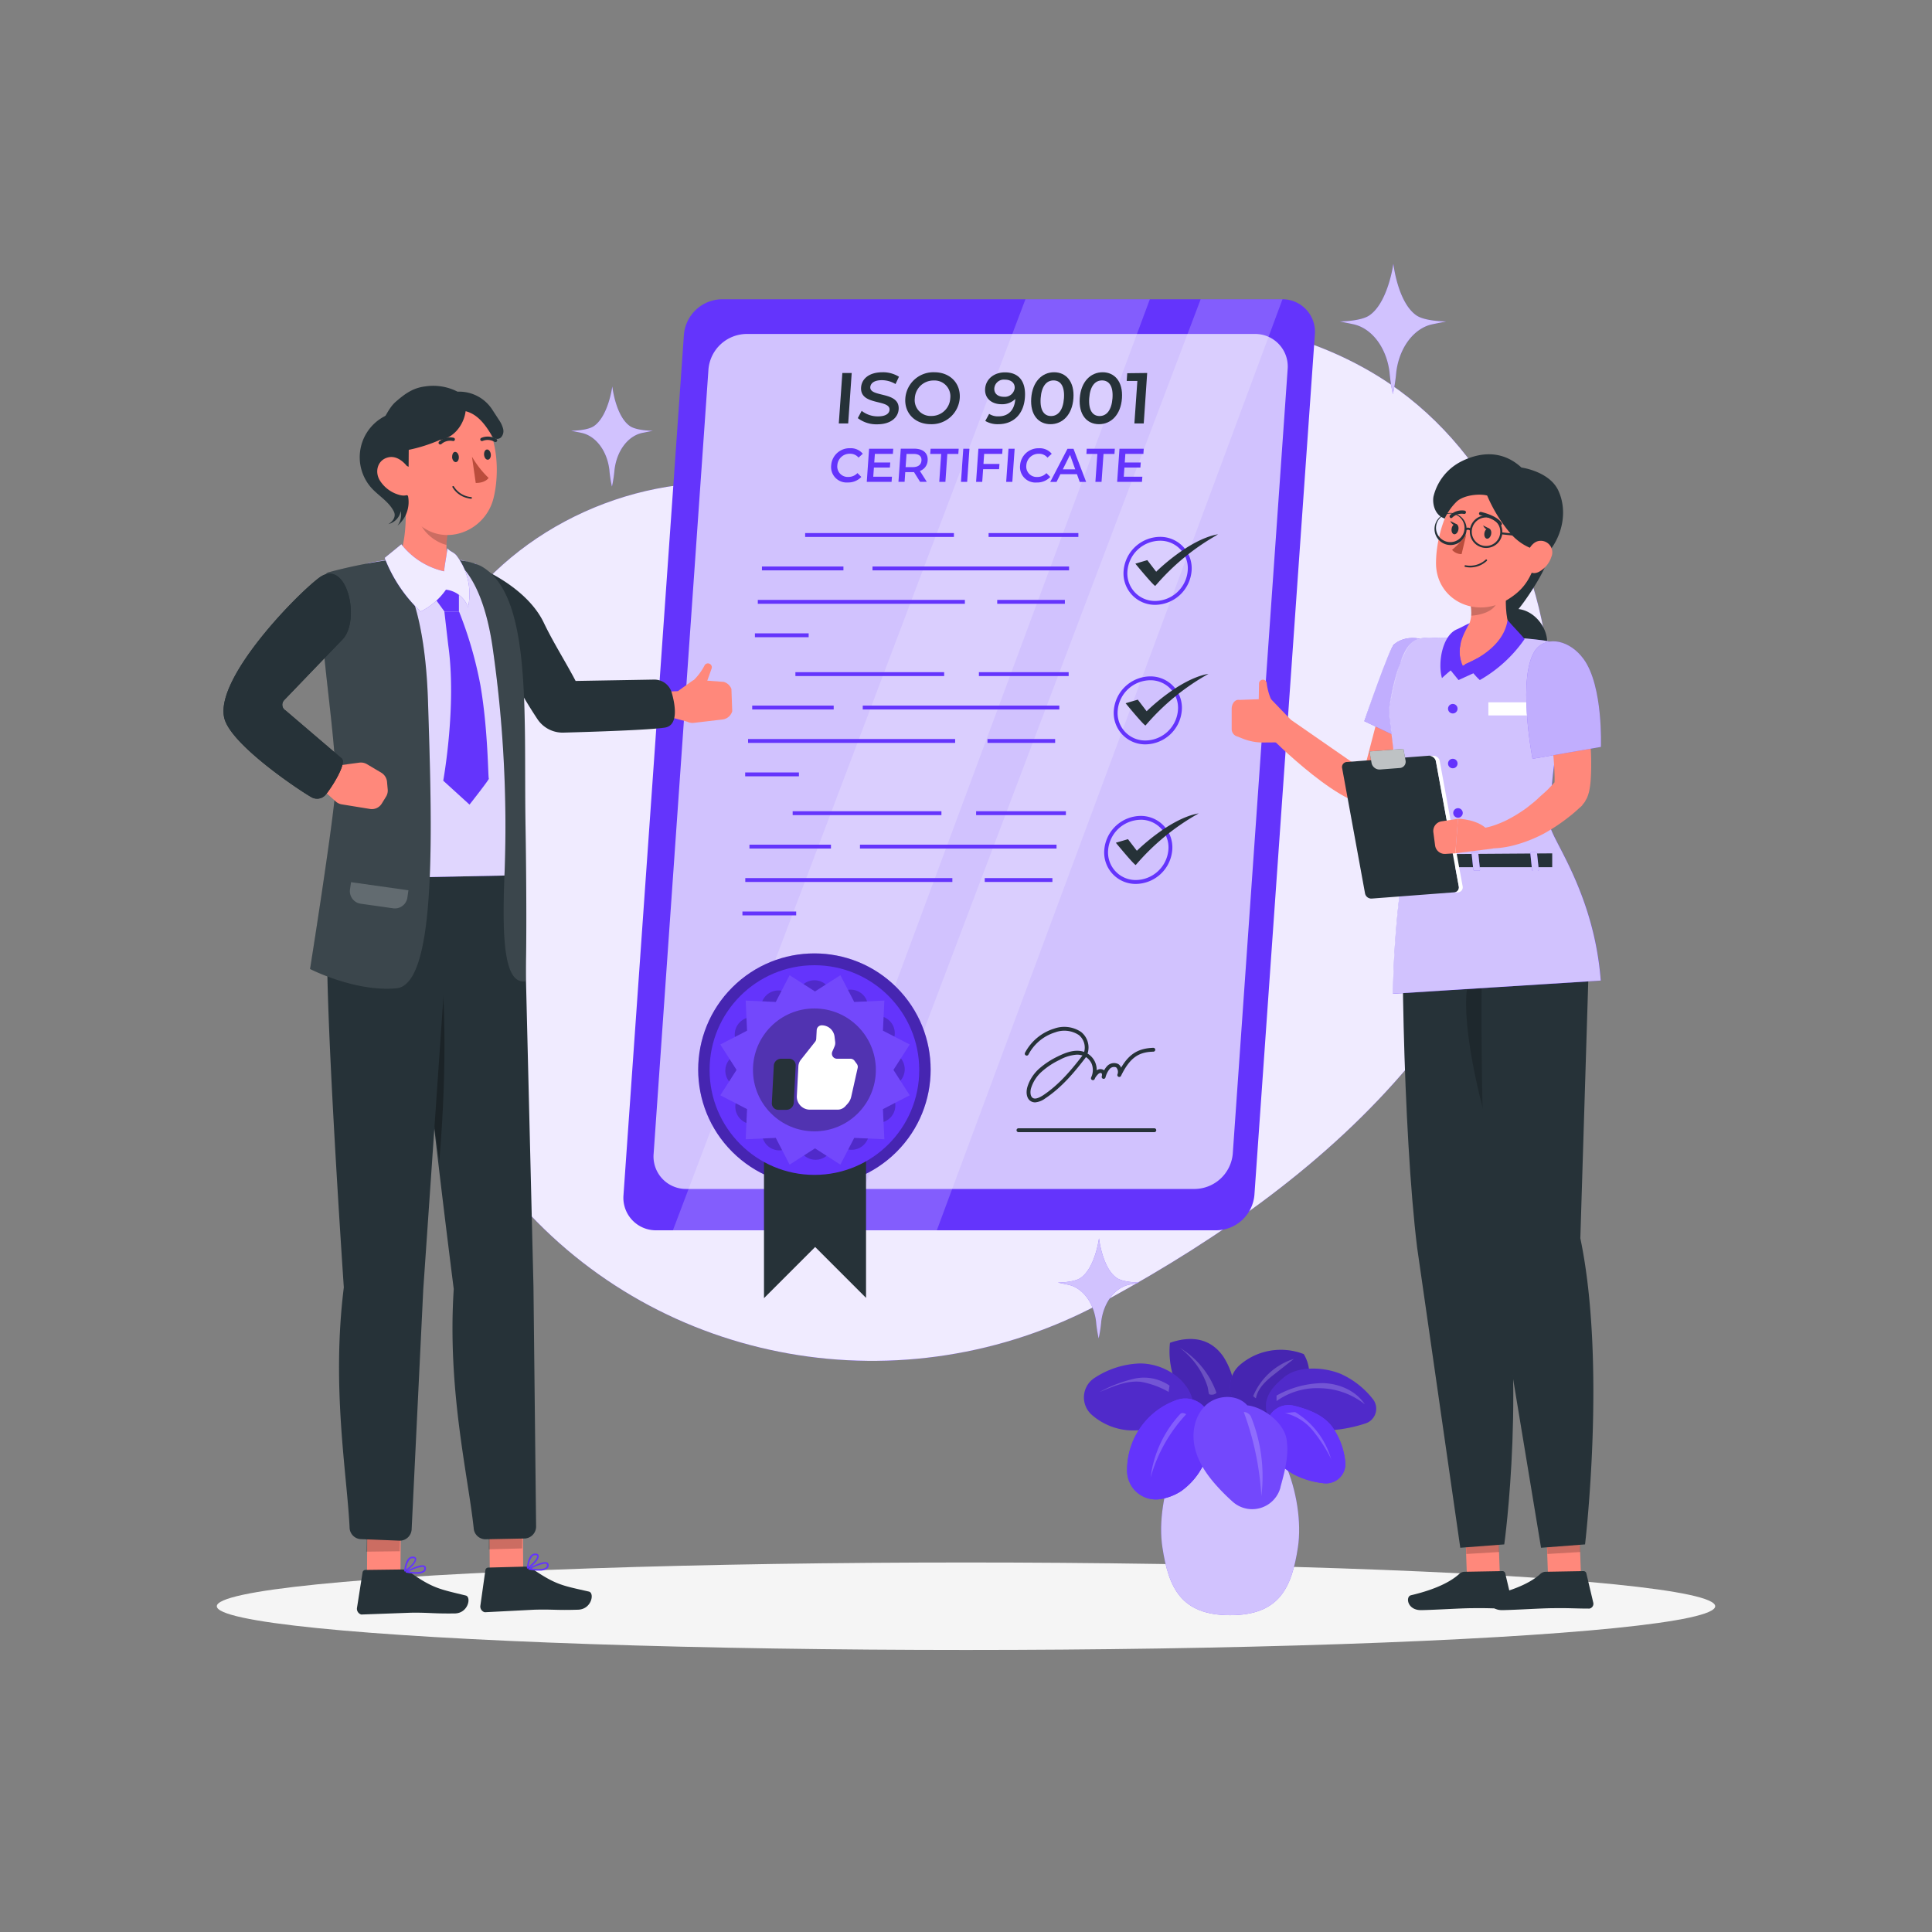 <svg xmlns="http://www.w3.org/2000/svg" class="A" id="A" viewBox="0 0 500 500" xmlns:v="https://vecta.io/nano"><rect x="0" y="0" width="500" height="500" fill="#808080" stroke="none"/><style><![CDATA[svg#A.A #B{animation:1s 1 forwards cubic-bezier(.36,-0.01,.5,1.38) zoomOut;animation-delay:0s}svg#A.A #C{animation:1s 1 forwards cubic-bezier(.36,-0.01,.5,1.38) slideDown;animation-delay:0s}svg#A.A #D{animation:1s 1 forwards cubic-bezier(.36,-0.01,.5,1.38) lightSpeedLeft;animation-delay:0s}svg#A.A #E{animation:1s 1 forwards cubic-bezier(.36,-0.01,.5,1.38) fadeIn,1.5s Infinite  linear floating;animation-delay:0s,1s}svg#A.A #F{animation:1s 1 forwards cubic-bezier(.36,-0.01,.5,1.38) fadeIn,1.5s Infinite  linear heartbeat;animation-delay:0s,1s}svg#A.A #G{animation:1s 1 forwards cubic-bezier(.36,-0.01,.5,1.38) lightSpeedRight;animation-delay:0s}svg#A.A #H{animation:1s 1 forwards cubic-bezier(.36,-0.01,.5,1.38) slideUp;animation-delay:0s}svg#A.A #I{animation:1s 1 forwards cubic-bezier(.36,-0.01,.5,1.38) slideRight;animation-delay:0s}@keyframes zoomOut{0%{opacity:0;transform:scale(1.5)}100%{opacity:1;transform:scale(1)}} @keyframes slideDown{0%{opacity:0;transform:translateY(-30px)}100%{opacity:1;transform:translateY(0)}} @keyframes lightSpeedLeft{from{transform:translate3d(-50%, 0, 0) skewX(20deg);opacity:0}60%{transform:skewX(-10deg);opacity:1}80%{transform:skewX(2deg)}to{opacity:1;transform:translate3d(0, 0, 0)}} @keyframes fadeIn{0%{opacity:0}100%{opacity:1}} @keyframes floating{0%{opacity:1;transform:translateY(0px)}50%{transform:translateY(-10px)}100%{opacity:1;transform:translateY(0px)}} @keyframes heartbeat{0%{transform:scale(1)}10%{transform:scale(1.1)}30%{transform:scale(1)}40%{transform:scale(1)}50%{transform:scale(1.1)}60%{transform:scale(1)}100%{transform:scale(1)}} @keyframes lightSpeedRight{from{transform:translate3d(50%, 0, 0) skewX(-20deg);opacity:0}60%{transform:skewX(10deg);opacity:1}80%{transform:skewX(-2deg)}to{opacity:1;transform:translate3d(0, 0, 0)}} @keyframes slideUp{0%{opacity:0;transform:translateY(30px)}100%{opacity:1;transform:inherit}} @keyframes slideRight{0%{opacity:0;transform:translateX(30px)}100%{opacity:1;transform:translateX(0)}}.C{fill:#fff}.D{fill:#6434fc}.E{fill:#263238}.F{opacity:.2}.G{fill:#ff887b}.H{opacity:.7}.I{opacity:.3}]]></style><g id="B" class="B" transform-origin="249.705px 217.179px"><path d="M213.41 130.37c-27.5-11.48-61-4.09-83.28 15.75s-33.31 50.59-32 80.35 14.22 58.37 33.24 81.31l2.13 2.51c37.5 43.45 100.5 54.19 151.15 27.12l2.27-1.23c29.05-15.95 56.71-35.33 78-60.73s35.91-57.3 36.45-90.45-14.37-67.18-41.8-85.75c-17.75-12-39.57-17.06-61-17.08-17.21 0-34.6 3.15-50 10.75S221 114.9 213.41 130.37z" class="D" transform-origin="249.705px 217.179px"/><g class="C"><path d="M213.41 130.37c-27.5-11.48-61-4.09-83.28 15.75s-33.31 50.59-32 80.35 14.22 58.37 33.24 81.31l2.13 2.51c37.5 43.45 100.5 54.19 151.15 27.12l2.27-1.23c29.05-15.95 56.71-35.33 78-60.73s35.91-57.3 36.45-90.45-14.37-67.18-41.8-85.75c-17.75-12-39.57-17.06-61-17.08-17.21 0-34.6 3.15-50 10.75S221 114.9 213.41 130.37z" opacity=".9" transform-origin="249.705px 217.179px"/></g></g><g id="C" class="B" transform-origin="250px 415.69px"><ellipse cx="250" cy="415.69" rx="193.89" ry="11.32" fill="#f5f5f5" transform-origin="250px 415.69px"/></g><g id="D" class="B" transform-origin="318.34px 382.272px"><path d="M335.89 400.49c-1.6 10.39-4.78 17.52-17.53 17.52s-15.92-7.13-17.52-17.52c-2-12.73 5-33.95 17.52-33.95s19.49 21.22 17.53 33.95z" class="D" transform-origin="318.36px 392.275px"/><g class="C"><path d="M335.89 400.49c-1.6 10.39-4.78 17.52-17.53 17.52s-15.92-7.13-17.52-17.52c-2-12.73 5-33.95 17.52-33.95s19.49 21.22 17.53 33.95z" class="H" transform-origin="318.36px 392.275px"/></g><path d="M318 369.3a16.65 16.65 0 0 1-11.54-7.3 21.75 21.75 0 0 1-3.67-14.48c5-1.74 10.24-1.53 13.79 3.55A19.26 19.26 0 0 1 318 369.3z" class="D" transform-origin="311.163px 357.917px"/><g><path d="M318 369.3a16.65 16.65 0 0 1-11.54-7.3 21.75 21.75 0 0 1-3.67-14.48c5-1.74 10.24-1.53 13.79 3.55A19.26 19.26 0 0 1 318 369.3z" class="I" transform-origin="311.163px 357.917px"/></g><path d="M308.88 363.41c-.93-6.32-7.65-10.62-14-10.54a22.64 22.64 0 0 0-11.55 3.7 6 6 0 0 0-.72 9.63 16.33 16.33 0 0 0 9.07 3.92c6 .59 12.93-2.38 17.2-6.71z" class="D" transform-origin="294.701px 361.532px"/><g><path d="M308.88 363.41c-.93-6.32-7.65-10.62-14-10.54a22.64 22.64 0 0 0-11.55 3.7 6 6 0 0 0-.72 9.63 16.33 16.33 0 0 0 9.07 3.92c6 .59 12.93-2.38 17.2-6.71z" class="F" transform-origin="294.701px 361.532px"/></g><g class="D"><path d="M313.32 368.27a6.57 6.57 0 0 0-8.8-5.95 19.23 19.23 0 0 0-12.83 18.24 7.45 7.45 0 0 0 8.58 7.41 13.85 13.85 0 0 0 5.3-2 18 18 0 0 0 7.15-10.42 25.88 25.88 0 0 0 .6-7.28z" transform-origin="302.528px 374.992px"/><path d="M313.32 368.27a6.57 6.57 0 0 0-8.8-5.95 19.23 19.23 0 0 0-12.83 18.24 7.45 7.45 0 0 0 8.58 7.41 13.85 13.85 0 0 0 5.3-2 18 18 0 0 0 7.15-10.42 25.88 25.88 0 0 0 .6-7.28z" transform-origin="302.528px 374.992px"/><path d="M337.41 350.44a16.44 16.44 0 0 0-12.33.19 16.23 16.23 0 0 0-4 2.45 7.4 7.4 0 0 0 2.18 12.72 11.59 11.59 0 0 0 9-.33c5.74-2.81 8.42-9.55 5.15-15.03z" transform-origin="328.583px 357.943px"/></g><g><path d="M337.41 350.44a16.44 16.44 0 0 0-12.33.19 16.23 16.23 0 0 0-4 2.45 7.4 7.4 0 0 0 2.18 12.72 11.59 11.59 0 0 0 9-.33c5.74-2.81 8.42-9.55 5.15-15.03z" class="I" transform-origin="328.583px 357.943px"/></g><path d="M332.17 356.55c-1.67 1.45-3.39 2.95-4.19 5.29a6.17 6.17 0 0 0-.3 2.82c.41 2.87 2.65 3.79 4.7 4.34a36.75 36.75 0 0 0 21-.62 4 4 0 0 0 1.86-6.36 22 22 0 0 0-8.19-6.42c-4.3-1.82-11.18-2.25-14.88.95z" class="D" transform-origin="341.895px 362.213px"/><g><path d="M332.17 356.55c-1.67 1.45-3.39 2.95-4.19 5.29a6.17 6.17 0 0 0-.3 2.82c.41 2.87 2.65 3.79 4.7 4.34a36.75 36.75 0 0 0 21-.62 4 4 0 0 0 1.86-6.36 22 22 0 0 0-8.19-6.42c-4.3-1.82-11.18-2.25-14.88.95z" class="F" transform-origin="341.895px 362.213px"/></g><g class="D"><path d="M334.81 363.79a5.71 5.71 0 0 0-6.85 4.09 10.83 10.83 0 0 0 .21 6.05 14.51 14.51 0 0 0 8.16 8.33 21.79 21.79 0 0 0 6.25 1.6 5 5 0 0 0 5.57-5.5 18.78 18.78 0 0 0-3.34-9.05c-2.26-3.07-6.11-4.58-10-5.52z" transform-origin="337.903px 373.764px"/><path d="M334.81 363.79a5.71 5.71 0 0 0-6.85 4.09 10.83 10.83 0 0 0 .21 6.05 14.51 14.51 0 0 0 8.16 8.33 21.79 21.79 0 0 0 6.25 1.6 5 5 0 0 0 5.57-5.5 18.78 18.78 0 0 0-3.34-9.05c-2.26-3.07-6.11-4.58-10-5.52z" transform-origin="337.903px 373.764px"/><path d="M322.8 363.71c-2.62-3-7.85-2.79-10.78 0s-3.71 7.26-2.75 11.16 3.39 7.27 6.12 10.21c1.16 1.26 2.39 2.46 3.67 3.6a7.57 7.57 0 0 0 12.32-3.73v-.1c1.12-4.06 2.26-8.28 1.57-12.44s-5.95-8.26-10.15-8.7z" transform-origin="321.02px 376.054px"/></g><g class="C"><path d="M322.8 363.71c-2.62-3-7.85-2.79-10.78 0s-3.71 7.26-2.75 11.16 3.39 7.27 6.12 10.21c1.16 1.26 2.39 2.46 3.67 3.6a7.57 7.57 0 0 0 12.32-3.73v-.1c1.12-4.06 2.26-8.28 1.57-12.44s-5.95-8.26-10.15-8.7z" opacity=".1" transform-origin="321.02px 376.054px"/></g><g class="C"><path d="M323.74 366.6a41.34 41.34 0 0 1 2.7 20.59 75.49 75.49 0 0 0-4.56-21.77 2.19 2.19 0 0 1 1.86 1.18z" class="F" transform-origin="324.317px 376.305px"/></g><g class="C"><path d="M307 366a39.68 39.68 0 0 0-9.23 16.41 29.55 29.55 0 0 1 7.62-16.41c.42-.5 1.07-.3 1.61 0z" class="F" transform-origin="302.385px 374.053px"/></g><g class="C"><path d="M302.44 360.23a22.24 22.24 0 0 0-7.15-2.61c-3.68-.43-7.32 1.24-10.75 2.65a34.48 34.48 0 0 1 8.95-3.45 11.65 11.65 0 0 1 9.18 1.77c-.06.57-.17 1.07-.23 1.64z" class="F" transform-origin="293.605px 358.402px"/></g><g class="C"><path d="M344.42 377.43a39.75 39.75 0 0 0-4.7-7.24 13.26 13.26 0 0 0-7.2-4.49c.83 0 1.83-.25 2.67-.25a20.92 20.92 0 0 1 9.31 12.19c.08-.19-.16-.02-.08-.21z" class="F" transform-origin="338.518px 371.545px"/></g><g class="C"><path d="M314.82 360.47a22.23 22.23 0 0 0-9.51-11.68 20.6 20.6 0 0 1 7.15 9.91c.22.66.22 1.46.45 2.11a1.76 1.76 0 0 0 1.91-.34z" class="F" transform-origin="310.065px 354.872px"/></g><g class="C"><path d="M334.87 351.67a16.88 16.88 0 0 0-10.56 9.68c.36.17.36.35.72.53.44-2.43 2.38-4.33 4.31-5.87l5.53-4.34z" class="F" transform-origin="329.59px 356.775px"/></g><g class="C"><path d="M353.22 363.44c-2.3-3.51-6.6-5.37-10.79-5.49a25 25 0 0 0-12.06 3.22v1.42a18.15 18.15 0 0 1 11.38-3.32 19.21 19.21 0 0 1 11.47 4.17z" class="F" transform-origin="341.795px 360.695px"/></g></g><g id="E" class="B" transform-origin="250.82px 197.925px"><path d="M314.86 318.4h-145a8.41 8.41 0 0 1-8.5-9.13L177 86.59a10 10 0 0 1 9.78-9.14h145a8.41 8.41 0 0 1 8.5 9.14l-15.64 222.68a10 10 0 0 1-9.78 9.13z" class="D" transform-origin="250.82px 197.925px"/><g class="C"><path d="M309.27 307.7H177.65a8.4 8.4 0 0 1-8.49-9.13l14.19-203a10 10 0 0 1 9.77-9.14h131.62a8.42 8.42 0 0 1 8.5 9.14l-14.2 203a10 10 0 0 1-9.77 9.13z" class="H" transform-origin="251.2px 197.065px"/></g><g class="C"><path class="F" d="M265.38 77.45L174.15 318.4h33.97l89.46-240.95" transform-origin="235.865px 197.925px"/></g><g class="C"><path class="F" d="M310.73 77.45L219.5 318.4h22.95l89.46-240.95" transform-origin="275.705px 197.925px"/></g><g class="E"><path d="M218,96.53h2.42l-.91,13.06h-2.43Z" transform-origin="218.75px 103.06px"/><path d="M222 108.21l1-1.88a6.77 6.77 0 0 0 4.21 1.43c2 0 2.94-.72 3-1.69.19-2.82-7.7-1-7.36-5.83.15-2.1 1.95-3.9 5.54-3.9a7.79 7.79 0 0 1 4.26 1.16l-.89 1.89a6.89 6.89 0 0 0-3.53-1c-2 0-2.89.78-3 1.77-.2 2.78 7.67 1 7.34 5.77-.15 2.09-2 3.88-5.55 3.88a7.92 7.92 0 0 1-5.02-1.6z" transform-origin="227.325px 103.076px"/><path d="M234.3 103.06a7.28 7.28 0 0 1 7.51-6.72c4.05 0 6.84 2.84 6.57 6.72a7.28 7.28 0 0 1-7.51 6.72c-4.05 0-6.87-2.86-6.57-6.72zm11.63 0a4.1 4.1 0 0 0-4.27-4.59 4.84 4.84 0 0 0-4.91 4.59 4.1 4.1 0 0 0 4.27 4.59 4.84 4.84 0 0 0 4.91-4.59z" transform-origin="241.338px 103.06px"/><path d="M265.25 102.84c-.31 4.48-3.1 6.94-6.89 6.94a6.24 6.24 0 0 1-3.37-.84l1-1.83a4.21 4.21 0 0 0 2.44.64c2.46 0 4.12-1.53 4.33-4.5h0a4.79 4.79 0 0 1-3.59 1.36c-2.57 0-4.39-1.57-4.22-4 .19-2.59 2.41-4.24 5.08-4.24 3.58-.03 5.51 2.27 5.22 6.47zm-2.65-2.39c.08-1.23-.82-2.2-2.55-2.2a2.47 2.47 0 0 0-2.72 2.22c-.09 1.36.88 2.22 2.46 2.22a2.58 2.58 0 0 0 2.81-2.24z" transform-origin="260.109px 103.077px"/><path d="M266.88 103.06c.3-4.29 2.82-6.72 5.92-6.72s5.3 2.43 5 6.72-2.82 6.72-5.94 6.72-5.28-2.43-4.98-6.72zm8.47 0c.22-3.15-.91-4.61-2.7-4.61s-3.11 1.46-3.33 4.61.91 4.61 2.69 4.61 3.12-1.45 3.34-4.61z" transform-origin="272.34px 103.06px"/><path d="M279.44 103.06c.3-4.29 2.82-6.72 5.92-6.72s5.3 2.43 5 6.72-2.82 6.72-5.94 6.72-5.28-2.43-4.98-6.72zm8.47 0c.23-3.15-.9-4.61-2.7-4.61s-3.1 1.46-3.32 4.61.91 4.61 2.68 4.61 3.12-1.45 3.34-4.61z" transform-origin="284.9px 103.06px"/><path d="M296.89,96.53,296,109.59h-2.42l.77-11h-2.76l.14-2Z" transform-origin="294.24px 103.06px"/></g><g class="D"><path d="M215.11 120.42A4.75 4.75 0 0 1 220 116a4 4 0 0 1 3.29 1.43l-1.1 1a2.78 2.78 0 0 0-2.21-1 3.18 3.18 0 0 0-3.28 3 2.7 2.7 0 0 0 2.85 3 3.18 3.18 0 0 0 2.36-1l1 1a4.65 4.65 0 0 1-3.5 1.43 4 4 0 0 1-4.3-4.44z" transform-origin="219.187px 120.434px"/><path d="M230.84,123.37l-.1,1.33h-6.42l.6-8.57h6.25l-.09,1.34h-4.66l-.16,2.22h4.14l-.1,1.31h-4.13l-.17,2.37Z" transform-origin="227.745px 120.415px"/><path d="M238.12 124.7l-1.57-2.51h-2.27l-.17 2.5h-1.59l.6-8.57h3.52c2.25 0 3.57 1.15 3.43 3.05a3 3 0 0 1-2 2.71l1.78 2.81zm-1.65-7.22h-1.86l-.24 3.41h1.86c1.4 0 2.17-.63 2.24-1.71s-.6-1.7-2-1.7z" transform-origin="236.3px 120.41px"/><path d="M243.58,117.48h-2.84l.1-1.35h7.27l-.1,1.35h-2.84l-.5,7.22h-1.59Z" transform-origin="244.425px 120.415px"/><path d="M249.3,116.13h1.59l-.59,8.57h-1.6Z" transform-origin="249.795px 120.415px"/><path d="M254.7,117.47l-.18,2.6h4.14l-.1,1.35h-4.13l-.23,3.28h-1.59l.6-8.57h6.25l-.09,1.34Z" transform-origin="256.035px 120.415px"/><path d="M261,116.13h1.59l-.6,8.57H260.4Z" transform-origin="261.495px 120.415px"/><path d="M264 120.42a4.75 4.75 0 0 1 4.9-4.41 4 4 0 0 1 3.29 1.43l-1.1 1a2.78 2.78 0 0 0-2.21-1 3.17 3.17 0 0 0-3.27 3 2.69 2.69 0 0 0 2.84 3 3.18 3.18 0 0 0 2.36-1l1 1a4.65 4.65 0 0 1-3.5 1.43 4 4 0 0 1-4.31-4.45z" transform-origin="268.081px 120.444px"/><path d="M278.71,122.72h-4.28l-1,2H271.8l4.46-8.57h1.56l3.27,8.57h-1.66Zm-.44-1.25-1.35-3.75-1.87,3.75Z" transform-origin="276.445px 120.435px"/><path d="M284,117.48h-2.84l.09-1.35h7.27l-.1,1.35h-2.83l-.51,7.22h-1.59Z" transform-origin="284.84px 120.415px"/><path d="M295.64,123.37l-.1,1.33h-6.42l.6-8.57H296l-.09,1.34h-4.67l-.15,2.22h4.14l-.1,1.31H291l-.17,2.37Z" transform-origin="292.56px 120.415px"/><path d="M299 156.53a8.13 8.13 0 0 1-8.21-8.83 9.55 9.55 0 0 1 9.37-8.76 8.13 8.13 0 0 1 8.22 8.83 9.56 9.56 0 0 1-9.38 8.76zm1.16-16.59a8.54 8.54 0 0 0-8.38 7.83 7.14 7.14 0 0 0 7.22 7.76 8.54 8.54 0 0 0 8.38-7.83 7.12 7.12 0 0 0-7.22-7.76z" transform-origin="299.585px 147.735px"/></g><path d="M293.83,145.88s5.27,6.41,5.19,5.7l.53-.59a59.44,59.44,0,0,1,14.67-12.1l1-.62c-7.59,1.32-16,9.69-16,9.69l-2.3-3Z" class="E" transform-origin="304.525px 144.952px"/><path d="M296.48 192.64a8.13 8.13 0 0 1-8.22-8.83h0a9.56 9.56 0 0 1 9.38-8.76 8.13 8.13 0 0 1 8.21 8.83 9.55 9.55 0 0 1-9.37 8.76zm-7.22-8.76a7.12 7.12 0 0 0 7.22 7.76 8.53 8.53 0 0 0 8.37-7.83 7.12 7.12 0 0 0-7.21-7.76 8.54 8.54 0 0 0-8.38 7.83z" class="D" transform-origin="297.055px 183.845px"/><path d="M291.31,182s5.26,6.42,5.19,5.7l.52-.59A59.49,59.49,0,0,1,311.7,175l1.05-.61c-7.6,1.31-16,9.68-16,9.68l-2.29-3Z" class="E" transform-origin="302.03px 181.073px"/><path d="M294 228.76a8.13 8.13 0 0 1-8.21-8.84 9.55 9.55 0 0 1 9.37-8.76 8.15 8.15 0 0 1 8.22 8.83 9.56 9.56 0 0 1-9.38 8.77zm1.16-16.6a8.55 8.55 0 0 0-8.38 7.83h0a7.15 7.15 0 0 0 7.22 7.76 8.54 8.54 0 0 0 8.38-7.83 7.15 7.15 0 0 0-7.22-7.77z" class="D" transform-origin="294.584px 219.96px"/><path d="M288.78,218.1s5.27,6.42,5.19,5.71l.53-.6a59.66,59.66,0,0,1,14.67-12.1l1.05-.61c-7.59,1.32-16,9.68-16,9.68l-2.3-3Z" class="E" transform-origin="299.5px 217.182px"/><g class="D"><path d="M208.37 137.96h38.5v1h-38.5z" transform-origin="227.62px 138.46px"/><path d="M255.85 137.96h23.23v1h-23.23z" transform-origin="267.465px 138.46px"/><path d="M197.19 146.61h21.09v1h-21.09z" transform-origin="207.735px 147.11px"/><path d="M225.8 146.61h50.87v1H225.8z" transform-origin="251.235px 147.11px"/><path d="M196.12 155.26h53.59v1h-53.59z" transform-origin="222.915px 155.76px"/><path d="M258.08 155.26h17.51v1h-17.51z" transform-origin="266.835px 155.76px"/><path d="M195.37 163.91h13.91v1h-13.91z" transform-origin="202.325px 164.41px"/><path d="M205.85 173.96h38.5v1h-38.5z" transform-origin="225.1px 174.46px"/><path d="M253.34 173.96h23.23v1h-23.23z" transform-origin="264.955px 174.46px"/><path d="M194.67 182.61h21.09v1h-21.09z" transform-origin="205.215px 183.11px"/><path d="M223.28 182.61h50.87v1h-50.87z" transform-origin="248.715px 183.11px"/><path d="M193.6 191.26h53.59v1H193.6z" transform-origin="220.395px 191.76px"/><path d="M255.56 191.26h17.51v1h-17.51z" transform-origin="264.315px 191.76px"/><path d="M192.85 199.91h13.91v1h-13.91z" transform-origin="199.805px 200.41px"/><path d="M205.14 209.95h38.5v1h-38.5z" transform-origin="224.39px 210.45px"/><path d="M252.62 209.95h23.23v1h-23.23z" transform-origin="264.235px 210.45px"/><path d="M193.96 218.6h21.09v1h-21.09z" transform-origin="204.505px 219.1px"/><path d="M222.56 218.6h50.87v1h-50.87z" transform-origin="247.995px 219.1px"/><path d="M192.88 227.25h53.59v1h-53.59z" transform-origin="219.675px 227.75px"/><path d="M254.85 227.25h17.51v1h-17.51z" transform-origin="263.605px 227.75px"/><path d="M192.14 235.9h13.91v1h-13.91z" transform-origin="199.095px 236.4px"/></g><g class="E"><path d="M267.89 285.29a2.15 2.15 0 0 1-.95-.21c-1.26-.61-1.45-2.27-1.09-3.65a10.43 10.43 0 0 1 3.12-4.89 21 21 0 0 1 4.8-3.14c1.82-.9 4.19-1.87 6.41-1.29l.4.13a4.18 4.18 0 0 0-1.37-4.37 6.84 6.84 0 0 0-6.13-.7 11.71 11.71 0 0 0-6.92 5.75.5.5 0 0 1-.68.21.49.49 0 0 1-.21-.67 12.79 12.79 0 0 1 7.53-6.25 7.8 7.8 0 0 1 7 .87 5.15 5.15 0 0 1 1.66 5.59 4.87 4.87 0 0 1 1.95 2.21 5.13 5.13 0 0 1 .42 2.13 1.6 1.6 0 0 1 1.82-.08.39.39 0 0 1 .1.08 4.21 4.21 0 0 1 .68-1 2.46 2.46 0 0 1 3-.62 1.86 1.86 0 0 1 .71.92c2.11-3.6 4.5-5 8.34-5.14a.5.5 0 1 1 0 1c-3.43.1-5.9 1.16-8.37 6.28a.5.5 0 0 1-.92-.38 1.69 1.69 0 0 0-.34-1.84 1.51 1.51 0 0 0-1.71.46 5.77 5.77 0 0 0-1.05 2.17.49.49 0 0 1-.62.32.5.5 0 0 1-.33-.62c.09-.31.09-.69-.1-.83s-.57 0-.83.24a5.05 5.05 0 0 0-.79 1l-.12.29a.5.5 0 0 1-.64.25.49.49 0 0 1-.29-.62 3.45 3.45 0 0 1 .14-.34 4.4 4.4 0 0 0 0-3.27 4 4 0 0 0-1.47-1.71 3.88 3.88 0 0 1-.23.33c-2.88 3.75-6.12 7.6-10.36 10.4a5 5 0 0 1-2.56.99zm10.87-12.35a10.72 10.72 0 0 0-4.54 1.36 19.53 19.53 0 0 0-4.57 3 9.47 9.47 0 0 0-2.84 4.41c-.24.95-.17 2.13.57 2.49.56.27 1.39 0 2.53-.71 4.11-2.72 7.29-6.5 10.12-10.18l.11-.15-.22-.06a4.55 4.55 0 0 0-1.16-.16z" transform-origin="282.096px 275.52px"/><path d="M298.74 293h-35.16a.51.51 0 0 1-.5-.5.5.5 0 0 1 .5-.5h35.16a.5.5 0 1 1 0 1z" transform-origin="281.16px 292.5px"/></g></g><g id="F" class="B" transform-origin="210.77px 285.12px"><g class="D"><circle cx="210.77" cy="276.82" r="30.08" transform-origin="210.77px 276.82px" transform="rotate(315)"/></g><g><circle cx="210.77" cy="276.82" r="30.08" class="I" transform-origin="210.77px 276.82px" transform="rotate(315)"/></g><path class="E" d="M197.72 286.94v49.02l13.24-13.24 13.17 13.17V286.7l-26.41.24z" transform-origin="210.925px 311.33px"/><circle cx="210.77" cy="276.93" r="27.13" class="D" transform-origin="210.77px 276.93px"/><g><g class="F" transform-origin="210.93px 276.918px"><path d="M207.44 255.18h0a4.49 4.49 0 0 1 6.63-.05h0a4.49 4.49 0 0 0 4.69 1.22h0a4.48 4.48 0 0 1 5.77 3.27h0A4.5 4.5 0 0 0 228 263h0a4.48 4.48 0 0 1 3.36 5.72h0a4.5 4.5 0 0 0 1.29 4.67h0a4.48 4.48 0 0 1 .05 6.63h0a4.49 4.49 0 0 0-1.21 4.69h0a4.49 4.49 0 0 1-3.28 5.77h0a4.5 4.5 0 0 0-3.41 3.52h0a4.48 4.48 0 0 1-5.72 3.36h0a4.49 4.49 0 0 0-4.67 1.29h0a4.5 4.5 0 0 1-6.64.06h0a4.46 4.46 0 0 0-4.68-1.22h0a4.49 4.49 0 0 1-5.77-3.27h0a4.49 4.49 0 0 0-3.46-3.4h0a4.5 4.5 0 0 1-3.36-5.72h0a4.47 4.47 0 0 0-1.29-4.67h0a4.48 4.48 0 0 1-.05-6.63h0a4.48 4.48 0 0 0 1.22-4.68h0a4.48 4.48 0 0 1 3.27-5.77h0a4.49 4.49 0 0 0 3.4-3.46h0a4.49 4.49 0 0 1 5.72-3.36h0a4.48 4.48 0 0 0 4.67-1.35z" transform-origin="210.93px 276.918px"/></g></g><path class="D" d="M210.92 256.59l6.57-4.21 3.58 6.93 7.8-.36-.37 7.79 6.94 3.58-4.22 6.57 4.22 6.57-6.94 3.58.37 7.8-7.8-.36-3.58 6.93-6.57-4.22-6.57 4.22-3.58-6.93-7.79.36.36-7.8-6.93-3.58 4.21-6.57-4.21-6.57 6.93-3.58-.36-7.79 7.79.36 3.58-6.93 6.57 4.21z" transform-origin="210.925px 276.895px"/><g class="C"><g opacity=".1" transform-origin="210.925px 276.895px"><path d="M210.92 256.59l6.57-4.21 3.58 6.93 7.8-.36-.37 7.79 6.94 3.58-4.22 6.57 4.22 6.57-6.94 3.58.37 7.8-7.8-.36-3.58 6.93-6.57-4.22-6.57 4.22-3.58-6.93-7.79.36.36-7.8-6.93-3.58 4.21-6.57-4.21-6.57 6.93-3.58-.36-7.79 7.79.36 3.58-6.93 6.57 4.21z" transform-origin="210.925px 276.895px"/></g></g><g><circle cx="210.77" cy="276.89" r="15.9" class="I" transform-origin="210.77px 276.89px"/></g><path d="M220.07 274h-3.45a1.32 1.32 0 0 1-1.22-1.84l.59-1.37a2.29 2.29 0 0 0 .16-1.09l-.16-1.35a3.33 3.33 0 0 0-3.31-3h0a1.31 1.31 0 0 0-1.32 1.25l-.12 2.25a1.31 1.31 0 0 1-.28.75l-3.68 4.64a3 3 0 0 0-.66 1.72l-.4 7.62a3.39 3.39 0 0 0 3.41 3.6h7.16a2.7 2.7 0 0 0 2-.91l.57-.63a4 4 0 0 0 .94-1.83l1.66-7.41a1.28 1.28 0 0 0-.22-1.07l-.61-.83a1.31 1.31 0 0 0-1.06-.5z" class="C" transform-origin="214.105px 276.265px"/><path d="M204.23 274h-2.09a1.9 1.9 0 0 0-1.88 1.79l-.51 9.64a1.68 1.68 0 0 0 1.7 1.79h2.09a1.92 1.92 0 0 0 1.88-1.79l.5-9.64a1.68 1.68 0 0 0-1.69-1.79z" class="E" transform-origin="202.835px 280.61px"/></g><g id="G" class="B" transform-origin="261.02px 207.315px"><path d="M284.33 346.37A33.27 33.27 0 0 0 285 342c.61-4.94 3.55-8.77 7.24-9.52l2.67-.55s-4.19 0-5.93-1.22c-3.71-2.59-4.56-10.24-4.56-10.24s-1 7.65-4.73 10.24c-1.75 1.22-5.94 1.22-5.94 1.22l2.67.55c3.7.75 6.63 4.58 7.24 9.52a35.36 35.36 0 0 0 .67 4.37z" class="D" transform-origin="284.33px 333.42px"/><g class="C"><g class="H" transform-origin="284.33px 333.42px"><path d="M284.33 346.37A33.27 33.27 0 0 0 285 342c.61-4.94 3.55-8.77 7.24-9.52l2.67-.55s-4.19 0-5.93-1.22c-3.71-2.59-4.56-10.24-4.56-10.24s-1 7.65-4.73 10.24c-1.75 1.22-5.94 1.22-5.94 1.22l2.67.55c3.7.75 6.63 4.58 7.24 9.52a35.36 35.36 0 0 0 .67 4.37z" transform-origin="284.33px 333.42px"/></g></g><path d="M360.48 102a44.23 44.23 0 0 0 .87-5.7c.8-6.44 4.62-11.42 9.43-12.4l3.47-.71s-5.45 0-7.72-1.59c-4.82-3.38-5.93-13.34-5.93-13.34s-1.35 10-6.17 13.34c-2.27 1.59-7.72 1.59-7.72 1.59l3.47.71c4.81 1 8.63 6 9.43 12.4a44.23 44.23 0 0 0 .87 5.7z" class="D" transform-origin="360.48px 85.13px"/><g class="C"><g class="H" transform-origin="360.48px 85.13px"><path d="M360.48 102a44.23 44.23 0 0 0 .87-5.7c.8-6.44 4.62-11.42 9.43-12.4l3.47-.71s-5.45 0-7.72-1.59c-4.82-3.38-5.93-13.34-5.93-13.34s-1.35 10-6.17 13.34c-2.27 1.59-7.72 1.59-7.72 1.59l3.47.71c4.81 1 8.63 6 9.43 12.4a44.23 44.23 0 0 0 .87 5.7z" transform-origin="360.48px 85.13px"/></g></g><path d="M158.37 125.93a35.36 35.36 0 0 0 .67-4.38c.61-5 3.54-8.77 7.24-9.53l2.67-.54s-4.19 0-5.94-1.22c-3.7-2.59-4.55-10.25-4.55-10.25s-1 7.66-4.74 10.25c-1.74 1.22-5.93 1.22-5.93 1.22l2.67.54c3.69.76 6.63 4.58 7.24 9.53a33.27 33.27 0 0 0 .67 4.38z" class="D" transform-origin="158.37px 112.97px"/><g class="C"><g class="H" transform-origin="158.37px 112.97px"><path d="M158.37 125.93a35.36 35.36 0 0 0 .67-4.38c.61-5 3.54-8.77 7.24-9.53l2.67-.54s-4.19 0-5.94-1.22c-3.7-2.59-4.55-10.25-4.55-10.25s-1 7.66-4.74 10.25c-1.74 1.22-5.93 1.22-5.93 1.22l2.67.54c3.69.76 6.63 4.58 7.24 9.53a33.27 33.27 0 0 0 .67 4.38z" transform-origin="158.37px 112.97px"/></g></g></g><g id="H" class="B" transform-origin="366.547px 267.134px"><g class="G"><path d="M359.1 176l-6.1 23.4-21.3-14.77s-2.83 4-3.31 5.77c0 0 20.74 21 28 17.51S368.56 176 368.56 176z" transform-origin="348.475px 192.151px"/><path d="M326.74,192.16a13.92,13.92,0,0,1-5.1-1l-1.82-.71a2,2,0,0,1-1.06-1.75v-5.28c0-1.23.8-2.5,2-2.28l8.08-.3,5.13,5.34-3.47,5.95Z" transform-origin="326.365px 186.5px"/><path d="M329.18 181.5a15 15 0 0 1-1.34-4.58 1 1 0 0 0-1.16-1h0a1 1 0 0 0-.84 1l-.1 4.93a1 1 0 0 0 .76 1l2.41.6.33-1.29a1.07 1.07 0 0 0-.06-.66z" transform-origin="327.503px 179.679px"/></g><path d="M390.07 160.54c-1-1.64-1.36-3.32-2.35-5-.15 0 6.34-1.06 10.53-11.38 6.24-3.33-2.24 9.82-5.26 13.46 3.8.45 7 4.08 7.38 7.89.33 2.94-2.47 5.67-4.78 7.54a17.92 17.92 0 0 1-5.52-12.51z" class="E" transform-origin="394.102px 158.337px"/><g transform-origin="380.824px 267.134px"><path class="G" d="M388.17 407.99l-8.52.48-.32-9.23 8.52-.47.32 9.22z" transform-origin="383.75px 403.62px"/><g><path class="F" d="M379.33 397.88l.15 4.29 8.52-.51-.15-4.26-8.52.48z" transform-origin="383.665px 399.785px"/></g><path d="M379.17 406.77l9.64-.17a.74.74 0 0 1 .74.57l1.8 7.61a1.27 1.27 0 0 1-1 1.52h-.27c-3.38 0-5-.17-9.26-.1-2.61 0-9.37.44-13 .5s-4.13-3.5-2.66-3.85c6.62-1.56 10.45-3.62 12.55-5.57a2.06 2.06 0 0 1 1.46-.51z" class="E" transform-origin="377.885px 411.65px"/><path class="G" d="M409.16 407.99l-8.52.48-.32-9.23 8.52-.47.32 9.22z" transform-origin="404.74px 403.62px"/><g><path class="F" d="M400.32 397.88l.15 4.29 8.52-.51-.15-4.26-8.52.48z" transform-origin="404.655px 399.785px"/></g><g class="E"><path d="M400.16 406.77l9.64-.17a.74.74 0 0 1 .74.57l1.8 7.61a1.26 1.26 0 0 1-1 1.52h-.27c-3.37 0-5-.17-9.26-.1-2.61 0-9.37.44-13 .5s-4.13-3.5-2.66-3.85c6.62-1.56 10.45-3.62 12.55-5.57a2.06 2.06 0 0 1 1.46-.51z" transform-origin="398.876px 411.65px"/><path d="M377.92 400.56l11.38-.87s6.05-43.11-1.3-81.94l3.36-94.42-27.53-.11c-1.73 10.27-.75 70 2.93 99.7z" transform-origin="377.321px 311.89px"/></g><g><path d="M387.48 255.54l-7.84.49c-1.23 9.25 2.94 28.66 6.89 40l.95-40.49z" class="F" transform-origin="383.45px 275.785px"/></g><path d="M398.82 400.56l11.39-.87s5.57-46.82-1.22-79.23l2.24-72.63a23.62 23.62 0 0 0-23.53-24.59h-3c-1.72 10.27-2.06 77.3 1.22 99.34z" class="E" transform-origin="397.89px 311.9px"/><path d="M360.87 166.7c-1.3.66-7.79 19.94-7.79 19.94l13.92 6.65s3.77-16.21 5.37-21.55c1.63-5.56-7.08-8.74-11.5-5.04z" class="D" transform-origin="362.825px 179.198px"/><g class="C"><path d="M360.87 166.7c-2 1.87-7.79 19.94-7.79 19.94l13.92 6.65s3.77-16.21 5.37-21.55c1.63-5.56-7.08-8.74-11.5-5.04z" opacity=".6" transform-origin="362.825px 179.198px"/></g><path d="M362.14 172.25a76.19 76.19 0 0 0-2.52 10.75 10.88 10.88 0 0 0 0 2.55l3.56 29.38c.18 1.49.47 6.44-1 16.75a250.61 250.61 0 0 0-1.69 25.51l53.82-3.4c-1.77-23.08-13.11-37-13.1-40.23 0-9.57 1-19.36 5.21-38.1a8 8 0 0 0-6.09-9.56c-.24 0-.48-.09-.73-.12-2.25-.3-4.75-.57-7.29-.7a120.49 120.49 0 0 0-17.1-.06c-4 .35-4.57-.31-7.64.21-2.63.48-3.65 2.82-5.1 6.09a8.88 8.88 0 0 0-.33.93z" class="D" transform-origin="386.928px 210.968px"/><g class="C"><path d="M361.58 173.86a63.18 63.18 0 0 0-2 9.12 10.36 10.36 0 0 0 0 2.55l3.56 29.38c.18 1.49.47 6.44-1 16.75a250.61 250.61 0 0 0-1.69 25.51l53.82-3.4c-1.77-23.08-13.11-37-13.1-40.23 0-9.57 1-19.36 5.21-38.1a8 8 0 0 0-6.09-9.56c-.24 0-.48-.09-.73-.12-2.25-.3-4.75-.57-7.29-.7a120.49 120.49 0 0 0-17.1-.06c-4 .35-4.57-.31-7.64.21s-4.53 4.18-5.95 8.65z" class="H" transform-origin="386.886px 210.948px"/></g><path class="E" d="M364.26 221.11l37.45-.26v3.58h-37.45v-3.32z" transform-origin="382.985px 222.64px"/><g class="D"><path d="M396.89 225.4h1c.2 0 .36-.11.35-.23l-.46-4.38c0-.13-.2-.24-.4-.24h-1c-.2 0-.35.1-.34.24l.46 4.37c.01.14.18.24.39.24z" transform-origin="397.14px 222.975px"/><path d="M366.5 225.29h1c.2 0 .36-.1.34-.23l-.46-4.38c0-.13-.19-.23-.39-.23h-1c-.2 0-.36.1-.34.24l.46 4.37c.02.12.19.22.39.23z" transform-origin="366.745px 222.87px"/><path d="M381.69 225.34h1c.2 0 .36-.1.34-.23l-.46-4.37c0-.13-.19-.23-.39-.23h-1c-.2 0-.35.11-.34.23l.46 4.38a.38.38 0 0 0 .39.22z" transform-origin="381.936px 222.926px"/></g><g class="C"><g class="H" transform-origin="381.944px 222.925px"><path d="M396.89 225.4h1c.2 0 .36-.11.35-.23l-.46-4.38c0-.13-.2-.24-.4-.24h-1c-.2 0-.35.1-.34.24l.46 4.37c.01.14.18.24.39.24z" transform-origin="397.14px 222.975px"/><path d="M366.5 225.29h1c.2 0 .36-.1.34-.23l-.46-4.38c0-.13-.19-.23-.39-.23h-1c-.2 0-.36.1-.34.24l.46 4.37c.02.12.19.22.39.23z" transform-origin="366.745px 222.87px"/><path d="M381.69 225.34h1c.2 0 .36-.1.34-.23l-.46-4.37c0-.13-.19-.23-.39-.23h-1c-.2 0-.35.11-.34.23l.46 4.38a.38.38 0 0 0 .39.22z" transform-origin="381.936px 222.926px"/></g></g><g class="D"><path d="M377.21 183.41a1.23 1.23 0 1 1-1.22-1.23 1.22 1.22 0 0 1 1.22 1.23z" transform-origin="375.98px 183.41px"/><path d="M377.21 197.6a1.23 1.23 0 1 1-1.22-1.23 1.22 1.22 0 0 1 1.22 1.23z" transform-origin="375.98px 197.6px"/><path d="M378.56 210.38a1.23 1.23 0 1 1-1.23-1.22 1.23 1.23 0 0 1 1.23 1.22z" transform-origin="377.33px 210.39px"/></g><g class="E"><path d="M376.34 230.93L355 232.55a1.66 1.66 0 0 1-1.73-1.34l-5.93-32.44a1.31 1.31 0 0 1 1.21-1.57l21.32-1.63a1.69 1.69 0 0 1 1.74 1.35l5.92 32.44a1.3 1.3 0 0 1-1.19 1.57z" transform-origin="362.436px 214.06px"/><path d="M362.24 198.76l-5.1.39a2.11 2.11 0 0 1-2.18-1.68l-.54-3 8.78-.67.55 3a1.62 1.62 0 0 1-1.51 1.96z" transform-origin="359.103px 196.477px"/></g><g class="C"><path d="M362.24 198.76l-5.1.39a2.11 2.11 0 0 1-2.18-1.68l-.54-3 8.78-.67.55 3a1.62 1.62 0 0 1-1.51 1.96z" class="H" transform-origin="359.103px 196.477px"/></g><path d="M370.87 195.61l-1 .07a1.67 1.67 0 0 1 1.73 1.32l5.93 32.44a1.31 1.31 0 0 1-1.21 1.57l1-.07a1.31 1.31 0 0 0 1.21-1.58L372.61 197a1.68 1.68 0 0 0-1.74-1.39z" class="C" transform-origin="374.214px 213.309px"/><g class="G"><path d="M409.36 171.75c.78 5 1.38 9.86 1.83 14.85.23 2.48.44 5 .51 7.54a64.07 64.07 0 0 1-.05 8 22.21 22.21 0 0 1-.34 2.45 10.26 10.26 0 0 1-.56 1.81 7.12 7.12 0 0 1-.36.67l-.22.42c-.12.17-.24.33-.37.49l-.22.25-.07.13h0l-.05.1-.18.17c-1 .87-1.95 1.8-3 2.59a47.85 47.85 0 0 1-6.68 4.49 36.34 36.34 0 0 1-7.59 3 25.82 25.82 0 0 1-4.09.75 29.78 29.78 0 0 1-2.12.12h-1.1c-.41 0-.7-.05-1.27-.13l.49-5.12a3.63 3.63 0 0 1 .57-.13l.74-.17a18.37 18.37 0 0 0 1.51-.45 27.29 27.29 0 0 0 3-1.23 37.29 37.29 0 0 0 5.59-3.44c.87-.72 1.75-1.35 2.59-2.16s1.66-1.47 2.45-2.23 1.55-1.65 2.34-2.45l.09-.18.05-.09h0v.08l-.1.19a3.58 3.58 0 0 1-.23.31 1.43 1.43 0 0 0-.12.21l-.14.26c-.11.22-.08.15 0 .06a7.31 7.31 0 0 0 .07-1.21c0-2-.15-4.42-.38-6.76l-.77-7.14-1.83-14.39z" transform-origin="397.616px 195.665px"/><path d="M386.4,219.6l-9.75,1.23.68-8.93s5.53,0,8.09,3.34Z" transform-origin="381.525px 216.365px"/><path d="M371.4 218.8l-.45-3.42a2.53 2.53 0 0 1 2.13-2.82l4.25-.66-.68 8.93-2.59.16a2.53 2.53 0 0 1-2.66-2.19z" transform-origin="374.13px 216.447px"/></g><path class="C" d="M385.19 181.76h14.35v3.39h-14.35z" transform-origin="392.365px 183.455px"/><path d="M397.61 167.89c-5.25 6.48-1 28.49-1 28.49l17.7-3.08s.63-15.69-4.45-22.7c-3.53-4.89-9.29-6.1-12.25-2.71z" class="D" transform-origin="404.66px 181.174px"/><g class="C"><path d="M397.61 167.89c-5.25 6.48-1 28.49-1 28.49l17.7-3.08s.63-15.69-4.45-22.7c-3.53-4.89-9.29-6.1-12.25-2.71z" opacity=".6" transform-origin="404.66px 181.174px"/></g><path d="M390.75,145.83c-1.1,5.49-2.22,15.56,1.61,19.23-2.76,3-7.2,8-14.88,10.23-4.3-7.58-2.21-10.3-2.21-10.3,6.13-1.43,6-6,4.94-10.25Z" class="G" transform-origin="383.561px 160.56px"/><g><path d="M389.6,146.8a22.84,22.84,0,0,1-2.32,9.42c-1,2-3.75,2.92-6.52,3.12a15.21,15.21,0,0,0-.53-4.6Z" class="F" transform-origin="384.915px 153.07px"/></g><path d="M399.53,139c-2.7,8.81-3.59,12.58-9.23,16.1-8.41,5.28-18.63.09-18.66-9.32,0-8.48,4.39-21.44,13.93-22.92a12.53,12.53,0,0,1,14,16.14Z" class="G" transform-origin="385.897px 139.951px"/><g class="E"><path d="M393.75 121c-5.89-5.41-12.39-3.24-15.8-1.46a13.82 13.82 0 0 0-6.93 8.82c-.36 1.48 0 4.88 2.87 5.84a14.79 14.79 0 0 1 3.28-4.56c2.14-1.69 6.12-1.87 7.71-1.39a38.35 38.35 0 0 0 6.19 10c2.52 2.79 6.24 4.77 10 4.25 3.41-4.37 4.55-10.44 2.25-15.49s-9.57-6.01-9.57-6.01z" transform-origin="387.713px 130.075px"/><path d="M388 135.94a.86.86 0 0 1-.14-.18c-1.1-1.51-3.64-2.14-4.72-2.41a.45.45 0 0 1-.37-.5.44.44 0 0 1 .51-.36h0c1.38.31 4.4 1.25 5.39 2.92a.44.44 0 0 1-.25.57.45.45 0 0 1-.42-.04z" transform-origin="385.733px 134.249px"/><path d="M375.28 134v-.06a.42.42 0 0 1 0-.61 4.38 4.38 0 0 1 3.77-1.18.44.44 0 0 1 .33.53h0a.44.44 0 0 1-.53.32 3.47 3.47 0 0 0-3 .95.44.44 0 0 1-.57.05z" transform-origin="377.27px 133.086px"/><path d="M397.16 140.65a6.59 6.59 0 0 0-4.45-2.44l-3.92-.42a4.21 4.21 0 0 0-8.32-1.09 1.26 1.26 0 0 0-.93-.1 4.15 4.15 0 1 0 0 .61.7.7 0 0 1 .86.09 4.22 4.22 0 0 0 8.37 1l3.91.42a6.08 6.08 0 0 1 4.09 2.24l1.12 1.39.43-.34zm-22.23-.37A3.69 3.69 0 1 1 379 137a3.69 3.69 0 0 1-4.07 3.28zm9.26 1a3.69 3.69 0 1 1 4.06-3.28 3.7 3.7 0 0 1-4.06 3.28z" transform-origin="384.786px 137.552px"/></g><path d="M401.53,144a6.74,6.74,0,0,1-3.28,4c-2.09,1.06-3.62-.68-3.44-2.9.17-2,1.46-5,3.75-5.14a3,3,0,0,1,3,4Z" class="G" transform-origin="398.264px 144.137px"/><path d="M379.48,138.3a19.9,19.9,0,0,1-3.69,4,3.21,3.21,0,0,0,2.47,1.1Z" fill="#ba4d3c" transform-origin="377.635px 140.85px"/><g class="E"><path d="M379.12,146.68a.23.23,0,0,1-.1-.22.22.22,0,0,1,.26-.17h0a6,6,0,0,0,5.17-1.41.22.22,0,1,1,.31.3,6.24,6.24,0,0,1-5.57,1.53Z" transform-origin="381.937px 145.815px"/><path d="M385.91 138.24c-.14.73-.64 1.26-1.12 1.17s-.76-.76-.62-1.5.64-1.26 1.12-1.16.76.76.62 1.49z" transform-origin="385.04px 138.079px"/><path d="M377.43 137.09c-.14.74-.64 1.26-1.12 1.17s-.76-.75-.62-1.5.64-1.25 1.12-1.16.76.76.62 1.49z" transform-origin="376.56px 136.93px"/><path d="M377 135.68l-1.67-.84s.67 1.55 1.67.84z" transform-origin="376.165px 135.353px"/><path d="M385.5 136.83l-1.67-.84s.64 1.55 1.67.84z" transform-origin="384.665px 136.503px"/></g></g><g class="D"><path d="M373.47 171c0 .11 4 5 4 5l8-3.67-3.32-1.85-3.58 1.81a8.63 8.63 0 0 1-.6-5.5c.62-3.24-4.5 4.21-4.5 4.21z" transform-origin="379.47px 170.987px"/><path d="M378.18 171.4a48 48 0 0 0-5 4.09c-1.13-3.93.09-11 3.84-12.61 1.48-.65 1.83-.95 3.32-1.6-1.53 2.64-3.46 6.15-2.16 10.12z" transform-origin="376.557px 168.385px"/><path d="M390.13 160.62c-1.22 7.79-11 11.26-11 11.26 1.56 1.41 2.29 2.71 3.85 4.12a35.41 35.41 0 0 0 11.59-10.62c-1.38-1.66-3-3.23-4.36-4.88-.08.12-.06-.03-.08.12z" transform-origin="386.85px 168.25px"/></g></g><g id="I" class="B" transform-origin="123.671px 258.842px"><g class="G"><path d="M162.3,179.49l13.13-.62,3.8-2.71a3,3,0,0,1,2-.14l6.06.45a3,3,0,0,1,2,1.83l.21,5.77a3,3,0,0,1-2.56,2.14l-7.37.86a3,3,0,0,1-1.69-.29l-4.85-1.31-16,1.62Z" transform-origin="173.265px 181.501px"/><path d="M179.43 176.12a15 15 0 0 0 2.86-3.81 1 1 0 0 1 1.43-.49h0a1 1 0 0 1 .44 1.2l-1.65 4.65a1 1 0 0 1-1 .66L179 178l.15-1.32a1 1 0 0 1 .28-.56z" transform-origin="181.609px 175.008px"/></g><path d="M145.83 189.6a7.83 7.83 0 0 1-6.74-3.49 127 127 0 0 1-7.66-13.23c-3.32-6.62-4.25-20-8.14-26.31 6.8 2.91 14.25 7.91 17.44 14.58 2.44 5.11 5.61 10.06 8.24 15.08l20.29-.35a4.67 4.67 0 0 1 4.59 3.41c1 3.48 1.66 8.4-1.7 9-3.91.63-18.87 1.11-26.32 1.31z" class="E" transform-origin="148.975px 168.087px"/><path class="G" d="M126.78 409.69l8.66-.23-.17-20.06-8.66.23.17 20.06z" transform-origin="131.025px 399.545px"/><path d="M135.78 405.44l-9.47.25a.78.78 0 0 0-.7.71l-1.28 9.07a1.54 1.54 0 0 0 1.09 1.77h.24l12.62-.65c5-.13 5.43.18 11.3 0 3.55-.1 4.34-4.34 2.83-4.69-6.85-1.56-8.47-1.7-14.52-5.8a3.61 3.61 0 0 0-2.11-.66z" class="E" transform-origin="138.72px 411.34px"/><g><path class="F" d="M135.27 389.41l-.14 11.32-8.66.23.14-11.32 8.66-.23z" transform-origin="130.87px 395.185px"/></g><g class="D"><path d="M136.91 406.23a.18.18 0 0 1-.15-.1.2.2 0 0 1 .08-.27c.38-.21 3.73-2.05 4.78-1.48a.62.62 0 0 1 .36.52 1.06 1.06 0 0 1-.33 1 3.12 3.12 0 0 1-2.05.58 13.53 13.53 0 0 1-2.69-.25zm.62-.3c1.9.27 3.3.15 3.8-.33a.71.71 0 0 0 .21-.66.32.32 0 0 0-.13-.22 1.32 1.32 0 0 0-.39-.06 10.84 10.84 0 0 0-3.49 1.27z" transform-origin="139.369px 405.38px"/><path d="M136.46 405.94a.25.25 0 0 1-.09-.19c0-.09.14-2.4 1.16-3.32a1.41 1.41 0 0 1 1.1-.37c.56 0 .77.32.78.54.2 1-1.72 2.86-2.74 3.35h-.09a.25.25 0 0 1-.12-.01zm1.34-3.19a4.64 4.64 0 0 0-1 2.66c1-.66 2.33-2.15 2.21-2.72 0-.05-.05-.22-.41-.21h-.13a1.05 1.05 0 0 0-.67.27z" transform-origin="137.897px 404.003px"/></g><path class="G" d="M94.96 410.3l8.66-.1.13-20.06-8.66.11-.13 20.05z" transform-origin="99.355px 400.22px"/><path d="M104 406.18l-9.47.12a.76.76 0 0 0-.71.7l-1.42 9.05a1.55 1.55 0 0 0 1.07 1.78 1 1 0 0 0 .24 0l12.63-.46c5-.06 5.42.26 11.29.19 3.56 0 4.41-4.28 2.91-4.64-6.83-1.67-8.45-1.83-14.43-6a3.76 3.76 0 0 0-2.11-.74z" class="E" transform-origin="106.809px 412.009px"/><g><path class="F" d="M103.75 390.15l-.3 11.31-8.67.11.31-11.31 8.66-.11z" transform-origin="99.265px 395.86px"/></g><g class="D"><path d="M105.15 407a.21.21 0 0 1-.16-.11.19.19 0 0 1 .09-.26c.38-.21 3.76-2 4.8-1.42a.63.63 0 0 1 .35.53 1.06 1.06 0 0 1-.34 1 3.21 3.21 0 0 1-2.07.55 14.07 14.07 0 0 1-2.67-.29zm.61-.3c1.91.3 3.3.2 3.81-.27a.74.74 0 0 0 .22-.66.23.23 0 0 0-.13-.21.83.83 0 0 0-.38-.07 11 11 0 0 0-3.52 1.21z" transform-origin="107.609px 406.198px"/><path d="M104.7 406.69a.21.21 0 0 1-.09-.18c0-.1.18-2.4 1.21-3.3a1.43 1.43 0 0 1 1.1-.36c.56 0 .77.33.78.55.18 1-1.77 2.83-2.8 3.31h-.08a.17.17 0 0 1-.12-.02zm1.39-3.17a4.76 4.76 0 0 0-1 2.65c1-.64 2.36-2.11 2.25-2.68 0-.05 0-.23-.4-.22h-.13a1 1 0 0 0-.72.25z" transform-origin="106.161px 404.778px"/></g><path d="M135.46,226.49l2.6,106.4.68,62a3.11,3.11,0,0,1-2.85,3.27l-10.3.2a3.06,3.06,0,0,1-3-2.91c-1.5-13.88-6.85-35.84-5.16-61.86,0,0-8.72-68.06-9.57-88.87l1.31-18.55Z" class="E" transform-origin="123.302px 312.265px"/><g><path d="M114.57 255.51s1.48 17.12-.87 45l-4.51-31.6z" class="I" transform-origin="112.11px 278.01px"/></g><path d="M117,225.46l-7.46,108.26-3,61.91a3.11,3.11,0,0,1-3,3.1l-10.3-.41a3.07,3.07,0,0,1-2.77-3.08c-.68-13.95-4.72-36.18-1.49-62.06,0,0-4.68-68.46-4.3-89.28l2.4-18.44Z" class="E" transform-origin="100.829px 312.095px"/><path d="M103.73 143.06c1.77-5.47 1.39-13.31.8-18.22l11.85 11.71a14.38 14.38 0 0 0-.74 6.52 2.36 2.36 0 0 0 2 2l5 1.58.59 3.9-3 .79-3.88 5.06-10.08-5.06-10.57-4.92a19.45 19.45 0 0 1 4.92-.92 4.29 4.29 0 0 0 3.11-2.44z" class="G" transform-origin="109.465px 140.62px"/><path d="M135.46 226.49l-50.09 1 9.54-81.6a11.1 11.1 0 0 1 1.09-.29l3.83-.69h0c.76.53 8.39 7.37 15.79 7.66 6.26.23 3.69-7.68 3.69-7.68l2.69.84 1.07.16 3.25 2.43s6.9 15 8.56 52.3z" class="D" transform-origin="110.415px 186.19px"/><g class="C"><path d="M135.46 226.49l-50.09 1 9.54-81.6a11.1 11.1 0 0 1 1.09-.29l3.83-.69h0c.76.53 8.39 7.37 15.79 7.66 6.26.23 3.69-7.68 3.69-7.68l2.69.84 1.07.16 3.25 2.43s6.9 15 8.56 52.3z" opacity=".8" transform-origin="110.415px 186.19px"/></g><g><path d="M109.35 130.52l6.83 6.69a16.18 16.18 0 0 0-.65 3.8c-2.78-.63-6.2-3.26-7.07-6.41-.58-1.95.15-3.91.89-4.08z" class="F" transform-origin="112.215px 135.765px"/></g><path d="M102.74,116c.51,9,.36,14.3,4.89,18.93,6.8,7,17.94,2.88,20.11-6.07,2-8.12.78-21.44-8-25.06a12.29,12.29,0,0,0-17,12.2Z" class="G" transform-origin="115.64px 120.656px"/><g class="E"><path d="M100.3 107.37a11.94 11.94 0 0 0-4.09 19c1.86 2 4.46 3.49 5.71 6 .64 1.27-.18 2.53-1.4 3.26a4.33 4.33 0 0 0 3.2-3.36 4.76 4.76 0 0 1-.85 3.76 7.94 7.94 0 0 0 2.72-7.69 9.61 9.61 0 0 1-3.43-7.62 8.72 8.72 0 0 1 4-6.9l-.74.33a14.55 14.55 0 0 0-5.12-6.78z" transform-origin="99.629px 121.7px"/><path d="M105.75 120.8a3.29 3.29 0 0 0-1.34-.35 1.65 1.65 0 0 0-1.5.62 2.41 2.41 0 0 0-.07 1.92q1.05 4.28 2.31 8.5a27.61 27.61 0 0 1-7.83-17l8.48-.62z" transform-origin="101.56px 122.68px"/><path d="M117 118.35c.07.73.51 1.29 1 1.24s.8-.67.74-1.4-.51-1.28-1-1.24-.74.67-.74 1.4z" transform-origin="117.874px 118.271px"/><path d="M125.28 117.74c.07.72.51 1.28 1 1.23s.81-.67.74-1.39-.51-1.29-1-1.25-.8.67-.74 1.41z" transform-origin="126.151px 117.651px"/><path d="M113.82 115a.72.72 0 0 1-.2-.09.45.45 0 0 1 0-.61 4.32 4.32 0 0 1 3.8-1 .42.42 0 0 1 .29.53.43.43 0 0 1-.53.3h0a3.41 3.41 0 0 0-3 .84.46.46 0 0 1-.36.03z" transform-origin="115.615px 114.112px"/><path d="M128.4 114.36a.4.4 0 0 1-.41 0 3.43 3.43 0 0 0-3.07-.25.44.44 0 0 1-.58-.19.43.43 0 0 1 .19-.58 4.27 4.27 0 0 1 3.93.28.41.41 0 0 1 .16.56h0a.39.39 0 0 1-.22.18z" transform-origin="126.483px 113.703px"/></g><path d="M98.31 124.35a8.63 8.63 0 0 0 5.32 3.8c2.94.65 4.25-2 3.3-4.69-.85-2.41-3.4-5.67-6.28-5.13s-3.79 3.67-2.34 6.02z" class="G" transform-origin="102.433px 123.26px"/><path d="M122.14,118.18a24.89,24.89,0,0,0,4.31,5.51c-1.08,1.43-3.33,1.29-3.33,1.29Z" fill="#ba4d3c" transform-origin="124.295px 121.582px"/><path d="M117.34 144.91s7.51 3.17 10.26 23.44a324.29 324.29 0 0 1 3 57.1c-.76 17.77-.12 29.28 5.39 28.53 0 0 .5-9.55 0-41.33-.44-28.12 1.77-59.05-11.64-66.21a18.17 18.17 0 0 0-7.01-1.53z" class="E" transform-origin="126.776px 199.462px"/><g class="C"><g opacity=".1" transform-origin="126.776px 199.462px"><path d="M117.34 144.91s7.51 3.17 10.26 23.44a324.29 324.29 0 0 1 3 57.1c-.76 17.77-.12 29.28 5.39 28.53 0 0 .5-9.55 0-41.33-.44-28.12 1.77-59.05-11.64-66.21a18.17 18.17 0 0 0-7.01-1.53z" transform-origin="126.776px 199.462px"/></g></g><path d="M100.77 144.91s9 5 10 36.71 2.5 73.15-8.18 74.15-22.35-5-22.35-5 5.4-33.92 6.5-45.45C88 192 79.23 149.71 85 148.12a128.35 128.35 0 0 1 15.77-3.21z" class="E" transform-origin="95.854px 200.396px"/><g class="C"><g opacity=".1" transform-origin="95.854px 200.396px"><path d="M100.77 144.91s9 5 10 36.71 2.5 73.15-8.18 74.15-22.35-5-22.35-5 5.4-33.92 6.5-45.45C88 192 79.23 149.71 85 148.12a128.35 128.35 0 0 1 15.77-3.21z" transform-origin="95.854px 200.396px"/></g></g><g class="C"><g class="F" transform-origin="97.91px 231.915px"><g><path d="M93.67 229.33h8.47a3.27 3.27 0 0 1 3.27 3.27v1.9h0-15 0v-1.9a3.27 3.27 0 0 1 3.26-3.27z" transform-origin="97.91px 231.915px" transform="rotate(188.049)"/></g></g></g><path d="M77.16,191.07,87,198.18l6-.81a3.09,3.09,0,0,1,2,.42L98.72,200a3.07,3.07,0,0,1,1.44,2.31l.18,2a3,3,0,0,1-.47,1.92L98.78,208a3,3,0,0,1-3,1.36l-7.33-1.19a3.11,3.11,0,0,1-1.54-.73l-3.93-3.52-12.54-7.17Z" class="G" transform-origin="85.397px 200.233px"/><g class="E"><path d="M84.29 205.67a2.93 2.93 0 0 1-3.7.64c-3.28-1.87-19.81-12.93-22.34-19.81-3.61-9.8 17.75-31.94 24.24-36.9 7.27-5.55 10.93 10.87 6.18 15.86l-15.11 15.72a1.72 1.72 0 0 0 .38 2.71l14.5 12.39c1.4 1.25-2.62 7.58-4.15 9.39z" transform-origin="74.324px 177.586px"/><path d="M84.29 205.67a2.93 2.93 0 0 1-3.7.64c-3.28-1.87-19.81-12.93-22.34-19.81-3.61-9.8 17.75-31.94 24.24-36.9 7.27-5.55 10.93 10.87 6.18 15.86l-15.11 15.72a1.72 1.72 0 0 0 .38 2.71l14.5 12.39c1.4 1.25-2.62 7.58-4.15 9.39z" transform-origin="74.324px 177.586px"/><path d="M121 128.91a6.07 6.07 0 0 1-3.9-2.82.2.2 0 0 1 .08-.28.22.22 0 0 1 .29.09 5.84 5.84 0 0 0 4.39 2.74.22.22 0 1 1 0 .43h0a5.64 5.64 0 0 1-.86-.16z" transform-origin="119.599px 127.431px"/><path d="M113.92 113.85c3.51-.5 6.13-3.92 6.58-7.43 3.14.77 5.18 3.59 6.82 6.39a1.52 1.52 0 0 0 2.35.38 2.41 2.41 0 0 0 .55-2.17 7 7 0 0 0-1-2.21l-2-3.07a10.21 10.21 0 0 0-8.64-4.38h-.18a13.76 13.76 0 0 0-8.26-1.37c-3.23.38-5.29 1.87-7.74 4s-3.43 6.28-6.88 9.91a2 2 0 0 0 1.38 3.37h0a40.84 40.84 0 0 0 17-3.44z" transform-origin="112.631px 108.56px"/></g><g class="D"><path d="M115.03 150.73l-2.92 3.52 2.92 4.02h3.74v-4.97l-3.74-2.57z" transform-origin="115.44px 154.5px"/><path d="M115,158.27l1,8.65c2.24,15.77-1.29,35.12-1.29,35.12l6.8,6.19s5.37-6.82,5-6.74c-.21,0-.17-12.52-2.18-24.15a102.53,102.53,0,0,0-5.53-19.07Z" transform-origin="120.619px 183.25px"/><path d="M115.77 141.89c.76.91 1.68 1 2.39 1.9a16.42 16.42 0 0 1 3.08 12.83l-.1.55a6.87 6.87 0 0 0-5.73-4.56 17.65 17.65 0 0 1-6.54 5.66 37.64 37.64 0 0 1-9.31-13.89q2.16-1.75 4.31-3.52a19.53 19.53 0 0 0 11.07 7c.15-1.86.68-4.13.83-5.97z" transform-origin="110.53px 149.565px"/></g><g class="C"><path d="M115.77 141.89c.76.91 1.68 1 2.39 1.9a16.42 16.42 0 0 1 3.08 12.83l-.1.55a6.87 6.87 0 0 0-5.73-4.56 17.65 17.65 0 0 1-6.54 5.66 37.64 37.64 0 0 1-9.31-13.89q2.16-1.75 4.31-3.52a19.53 19.53 0 0 0 11.07 7c.15-1.86.68-4.13.83-5.97z" opacity=".9" transform-origin="110.53px 149.565px"/></g></g></svg>